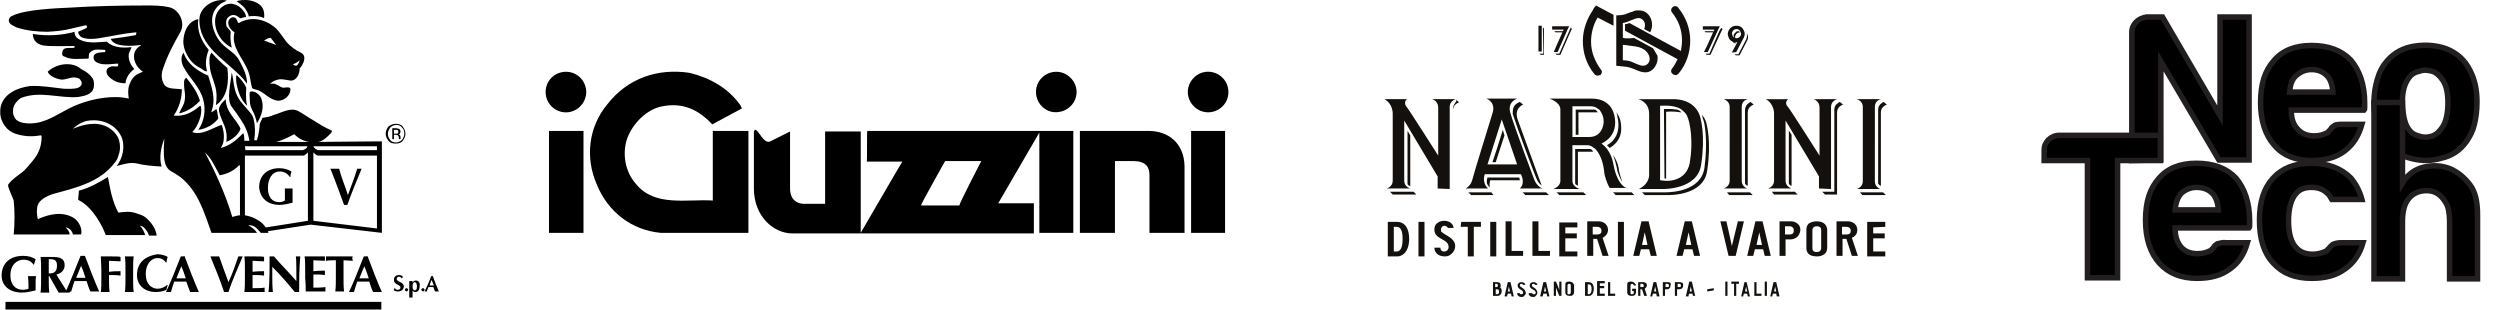 <?xml version="1.0" encoding="UTF-8"?>
<!-- Generator: Adobe Illustrator 27.2.0, SVG Export Plug-In . SVG Version: 6.00 Build 0)  -->
<svg version="1.1" id="Livello_2_00000172428414660919923440000006194780813399375294_" xmlns="http://www.w3.org/2000/svg" xmlns:xlink="http://www.w3.org/1999/xlink" x="0px" y="0px" viewBox="0 0 456.3 56.5" style="enable-background:new 0 0 456.3 56.5;" xml:space="preserve">
<style type="text/css">
	.st0{fill:#13100D;}
	.st1{stroke:#231F20;stroke-miterlimit:10;}
</style>
<g id="Livello_2-2">
	<g id="Livello_1-2">
		<g>
			<path class="st0" d="M273.9,52.1c0-0.5-0.3-0.6-0.7-0.6h-0.7V54h0.8c0.2,0,0.3,0,0.4-0.1c0.3-0.2,0.4-0.5,0.4-0.8     c0-0.3-0.1-0.5-0.3-0.6C273.9,52.4,273.9,52.3,273.9,52.1L273.9,52.1z M272.9,51.8h0.2c0.2,0,0.3,0.1,0.3,0.3     c0,0.2-0.1,0.3-0.3,0.3h-0.2V51.8L272.9,51.8z M273.3,53.7h-0.3v-0.9h0.3c0.3,0,0.3,0.3,0.3,0.5     C273.6,53.5,273.5,53.7,273.3,53.7z M275.2,51.5l-0.6,2.6h0.5l0-0.2l0.1-0.3h0.6l0.1,0.5h0.4l-0.6-2.6H275.2L275.2,51.5z      M275.2,53.2l0.2-0.9l0.2,0.9H275.2z M277.5,52.3c-0.1-0.1-0.1-0.1-0.1-0.2c0-0.2,0.1-0.3,0.3-0.3s0.2,0.1,0.3,0.2h0.4     c0-0.2-0.2-0.5-0.7-0.5c-0.2,0-0.3,0-0.4,0.1c-0.2,0.1-0.3,0.3-0.3,0.5c0,0.8,1,0.7,1,1.3c0,0.2-0.1,0.3-0.3,0.3     c-0.1,0-0.1,0-0.2,0c-0.1,0-0.1-0.1-0.1-0.2h-0.5c0,0.3,0.2,0.7,0.8,0.7c0.2,0,0.3,0,0.4-0.1c0.2-0.2,0.4-0.4,0.4-0.6     C278.4,52.7,277.7,52.5,277.5,52.3L277.5,52.3z M279.7,52.3c-0.1-0.1-0.1-0.1-0.1-0.2c0-0.2,0.1-0.3,0.3-0.3     c0.2,0,0.2,0.1,0.3,0.2h0.4c0-0.2-0.2-0.5-0.7-0.5c-0.2,0-0.3,0-0.4,0.1c-0.2,0.1-0.3,0.3-0.3,0.5c0,0.8,1.1,0.7,1.1,1.3     c0,0.2-0.1,0.3-0.3,0.3c-0.1,0-0.1,0-0.2,0c-0.1,0-0.1-0.1-0.1-0.2H279c0,0.3,0.2,0.7,0.8,0.7c0.2,0,0.3,0,0.4-0.1     c0.2-0.2,0.4-0.4,0.4-0.6C280.6,52.7,279.9,52.5,279.7,52.3L279.7,52.3z M281.7,51.5l-0.6,2.6h0.5l0-0.2l0.1-0.3h0.6l0.1,0.5h0.4     l-0.6-2.6H281.7L281.7,51.5z M281.8,53.2l0.2-0.9l0.2,0.9H281.8z M284.6,52.9l-0.6-1.5h-0.4V54h0.4v-1.5l0.6,1.5h0.4v-2.6h-0.4     V52.9z M286.4,51.4c-0.2,0-0.4,0-0.5,0.1c-0.2,0.1-0.2,0.3-0.2,0.5v1.4c0,0.2,0.1,0.6,0.8,0.6c0.2,0,0.4,0,0.5-0.1     c0.2-0.1,0.3-0.4,0.3-0.5V52C287.2,51.8,287.1,51.4,286.4,51.4z M286.7,53.4c0,0.1-0.1,0.3-0.3,0.3c-0.1,0-0.1,0-0.2,0     c-0.1,0-0.1-0.1-0.1-0.2v-1.4c0-0.1,0.1-0.3,0.3-0.3c0.3,0,0.3,0.2,0.3,0.3V53.4z M290,51.5h-0.7V54h0.7c0.1,0,0.3,0,0.4-0.1     c0.3-0.2,0.5-0.6,0.5-1.2C290.9,52,290.6,51.5,290,51.5z M290,53.7h-0.2v-1.8h0.2c0.4,0,0.5,0.4,0.5,0.9S290.3,53.7,290,53.7     L290,53.7z M291.5,54h1.4v-0.4h-0.9v-1h0.8v-0.4h-0.8v-0.5h0.9v-0.4h-1.4V54L291.5,54z M293.9,51.5h-0.4V54h1.3v-0.4h-0.9     L293.9,51.5L293.9,51.5z M297.7,51.4c-0.2,0-0.4,0-0.5,0.1c-0.2,0.1-0.2,0.3-0.2,0.5v1.4c0,0.2,0.1,0.6,0.8,0.6     c0.2,0,0.4,0,0.5-0.1c0.2-0.1,0.3-0.4,0.3-0.5v-0.7h-0.7v0.4h0.3v0.3c0,0.1,0,0.3-0.3,0.3c-0.1,0-0.2,0-0.2,0     c-0.1-0.1-0.1-0.2-0.1-0.2v-1.4c0-0.1,0.1-0.3,0.3-0.3s0.3,0.2,0.3,0.3v0h0.4V52C298.4,51.8,298.3,51.4,297.7,51.4L297.7,51.4z      M300.6,52.1c0-0.4-0.3-0.6-0.7-0.6H299V54h0.4v-1.2h0.3l0.4,1.2h0.5l-0.4-1.3C300.5,52.5,300.6,52.2,300.6,52.1L300.6,52.1z      M299.7,52.4h-0.3v-0.6h0.3c0.2,0,0.3,0.1,0.3,0.3S300.1,52.4,299.7,52.4z M301.8,51.5l-0.6,2.6h0.4l0-0.2l0.1-0.3h0.6l0.1,0.5     h0.5l-0.6-2.6H301.8L301.8,51.5z M301.9,53.2l0.2-0.9l0.2,0.9H301.9z M304.4,51.5h-0.9V54h0.4v-1.2h0.3c0.2,0,0.3,0,0.4-0.1     c0.2-0.1,0.3-0.3,0.3-0.6C305.1,51.7,304.8,51.5,304.4,51.5z M304.3,52.4H304v-0.6h0.3c0.2,0,0.3,0.1,0.3,0.3     C304.7,52.3,304.6,52.4,304.3,52.4z M306.6,51.5h-0.9V54h0.4v-1.2h0.3c0.2,0,0.3,0,0.5-0.1c0.2-0.1,0.3-0.3,0.3-0.6     C307.3,51.7,307,51.5,306.6,51.5z M306.5,52.4h-0.3v-0.6h0.3c0.2,0,0.3,0.1,0.3,0.3C306.8,52.3,306.8,52.4,306.5,52.4z      M308.3,51.5l-0.6,2.6h0.5l0-0.2l0.1-0.3h0.6L309,54h0.4l-0.6-2.6H308.3L308.3,51.5z M308.4,53.2l0.2-0.9l0.2,0.9H308.4z      M311.6,52.8v0.4l1.2-0.2v-0.4L311.6,52.8L311.6,52.8z M314.9,54h0.4v-2.6h-0.4V54z M316,51.8h0.5V54h0.4v-2.2h0.5v-0.4H316     L316,51.8L316,51.8z M318.4,51.5l-0.6,2.6h0.4l0-0.2l0.1-0.3h0.6l0.1,0.5h0.4l-0.6-2.6H318.4L318.4,51.5z M318.5,53.2l0.2-0.9     l0.2,0.9H318.5z M320.6,51.5h-0.4V54h1.3v-0.4h-0.9L320.6,51.5L320.6,51.5z M322.1,54h0.4v-2.6h-0.4V54z M324.2,51.5h-0.5     l-0.6,2.6h0.4l0-0.2l0.1-0.3h0.6l0.1,0.5h0.5L324.2,51.5L324.2,51.5z M323.8,53.2l0.2-0.9l0.2,0.9H323.8z"/>
			<path class="st0" d="M316.2,7.6L316.2,7.6L316.2,7.6L316.2,7.6L316.2,7.6L316.2,7.6L316.2,7.6L316.2,7.6L316.2,7.6L316.2,7.6     c0.1,0.1,0.3,0.3,0.5,0.3c0,0,0.1,0,0.1,0l0.1-0.1c-0.1,0-0.2-0.1-0.4-0.1c-0.1-0.1-0.3-0.2-0.4-0.3l0,0l0,0l0,0L316.2,7.6z      M318.8,6.1c-0.1-0.2-0.2-0.4-0.3-0.5l0,0l0,0l0,0l0,0l0,0l0,0l0,0l0,0l0,0l0,0l0,0l0,0l0,0l0,0l0,0l0,0     C318.6,5.8,318.7,5.9,318.8,6.1c0.1,0.3,0.1,0.7-0.1,1.1c0,0.1-0.1,0.2-0.1,0.2l-1.3,2.5h-0.7l0.2,0.2h0.7l1.3-2.5l0,0     c0-0.1,0.1-0.1,0.1-0.2c0.2-0.4,0.2-0.8,0-1.2L318.8,6.1z M317.7,5.9L317.7,5.9L317.7,5.9C317.7,5.9,317.7,5.8,317.7,5.9     c0-0.1,0-0.1-0.1-0.1c0,0,0,0,0,0c0,0,0,0-0.1,0c-0.1-0.1-0.2-0.1-0.3-0.1s-0.2,0-0.3,0.1c0,0-0.1,0-0.1,0.1c0,0,0,0,0,0     c-0.1,0.1-0.2,0.2-0.3,0.3c-0.1,0.2-0.1,0.4,0,0.6c0,0,0,0.1,0.1,0.1c0,0,0.1,0,0.1,0.1c0,0,0,0,0,0c0-0.1,0-0.1,0-0.2     c0-0.2,0-0.3,0.1-0.4c0.1-0.3,0.4-0.5,0.8-0.5C317.5,5.8,317.6,5.9,317.7,5.9C317.7,5.9,317.7,5.9,317.7,5.9L317.7,5.9z      M316.9,9.5l1.3-2.5c0.1-0.1,0.1-0.1,0.1-0.2c0.2-0.4,0.2-0.8,0-1.2c-0.2-0.4-0.4-0.7-0.8-0.8c-0.2-0.1-0.4-0.1-0.6-0.1     c-0.6,0-1.1,0.3-1.4,0.9c-0.2,0.4-0.2,0.8,0,1.2c0.1,0.4,0.4,0.7,0.8,0.8c0.2,0.1,0.4,0.1,0.6,0.1c0.1,0,0.1,0,0.2,0l-0.7,1.3     l-0.3,0.6L316.9,9.5L316.9,9.5z M316.6,6.9c-0.2-0.1-0.4-0.3-0.4-0.5c-0.1-0.2-0.1-0.4,0-0.6c0.1-0.3,0.4-0.5,0.8-0.5     c0.1,0,0.2,0,0.3,0.1c0.4,0.2,0.6,0.7,0.4,1.1C317.5,6.9,317,7.1,316.6,6.9L316.6,6.9z M311.7,9.5l1.9-4.1l0.3-0.6h-3.1v0.6h2.1     l-1.3,2.9L311,9.5H311.7L311.7,9.5z M312.7,5.7h-1.6l0.2,0.2h1.4L312.7,5.7L312.7,5.7z M313.8,5.7L312,9.8h-0.7l0.2,0.2h0.7     l1.9-4.1l0.3-0.6l-0.2-0.2C314.1,5.1,313.8,5.7,313.8,5.7z M284.3,9.5l1.8-4.1l0.3-0.6h-3.1v0.6h2.1l-1.3,2.9l-0.5,1.2     C283.6,9.5,284.3,9.5,284.3,9.5z M281.4,4.7h-0.6v4.7h0.6V4.7z M285.3,5.7h-1.6l0.2,0.2h1.4L285.3,5.7L285.3,5.7z M286.4,5.7     l-1.8,4.1h-0.7l0.2,0.2h0.7l1.8-4.1l0.3-0.6L286.7,5C286.7,5,286.4,5.7,286.4,5.7z M281.7,9.8H281l0.2,0.2h0.6V5.2L281.6,5     L281.7,9.8L281.7,9.8z"/>
			<path class="st0" d="M301.7,8.8l-3.5-1.9c-0.3,0.1-0.7,0.1-1.1,0.1c-0.3,0-0.6,0-0.9-0.1V4.2c0.6-0.1,1.1-0.3,1.5-0.5     c0.1,0,0.2-0.1,0.3-0.1c0.4-0.2,0.8-0.3,1.1-0.3c0.1,0,0.3,0,0.4,0.1c0.5,0.2,1,0.9,0.6,1.9c0,0,0,0,0,0l1.1,0.6     c0.3-0.6,0.4-1.2,0.3-1.8c-0.1-0.8-0.7-2.2-2.4-2.2c-0.1,0-0.2,0-0.2,0c-0.2,0-0.4,0-0.6,0.1c-0.1,0-0.2,0-0.2,0.1c0,0,0,0,0,0     c-0.5,0.1-0.9,0.3-1.2,0.4c0,0,0,0,0,0c-0.1,0-0.1,0-0.2,0.1c-0.7,0.2-1.4,0.2-1.6,0.2h-0.1v9.2c0,0,1.1,0.1,1.9,0.2     c1.6,0.3,2.2,1,3.4,1c0,0,0.1,0,0.1,0c1.3,0,2.4-1.6,2.1-3.1C302.2,9.7,302,9.2,301.7,8.8L301.7,8.8z M299.9,12L299.9,12     c-0.7,0-1.7-0.6-2.3-0.8c-0.6-0.2-1.4-0.2-1.4-0.2V8.2c0,0,0.6,0,1,0.1c0.5,0.1,1.1,0.1,1.9,0.3c1.4,0.4,2,1.4,2,2.2     C301.1,11.5,300.5,12,299.9,12L299.9,12z M291.3,1c0,0-0.5,0.6-0.5,0.7c0,0-0.1,0.2-0.1,0.2c-1.1,1.6-1.8,3.6-1.8,5.6     c0,2.2,0.7,4.3,2.1,6c0.1,0.2,0.4,0.3,0.6,0.3c0.2,0,0.3-0.1,0.5-0.1c0.3-0.3,0.4-0.7,0.1-1c-1.1-1.5-1.8-3.2-1.8-5.1     c0-1.5,0.4-3.1,1.2-4.4l2.9,1.5V2.7l-1.9-1L291.3,1L291.3,1z M306.3,1.4c-0.2-0.3-0.7-0.4-1-0.1c-0.3,0.2-0.4,0.7-0.1,1     c1.2,1.5,1.8,3.2,1.8,5.1c0,0.6-0.1,1.3-0.2,1.9l-3.7-2l-5.7-3.1l0,0c-0.2,0.1-0.5,0.2-0.8,0.2v1.2l5.9,3.2l3.7,2     c-0.3,0.6-0.6,1.2-1,1.7c-0.3,0.3-0.2,0.8,0.1,1c0.1,0.1,0.3,0.2,0.5,0.2c0.2,0,0.4-0.1,0.6-0.3c1.4-1.7,2.1-3.8,2.1-6     S307.7,3.1,306.3,1.4L306.3,1.4z"/>
			<path class="st0" d="M255,40.5h-1.7v6.3h1.7c0.4,0,0.7-0.1,1-0.3c0.8-0.5,1.2-1.6,1.2-2.9C257.2,41.8,256.5,40.5,255,40.5z      M254.9,45.9h-0.5v-4.5h0.5c0.9,0,1.1,1,1.1,2.2S255.8,45.9,254.9,45.9L254.9,45.9z M258.9,46.8h1.1v-6.3h-1.1V46.8z M263.2,42.4     c-0.2-0.1-0.2-0.3-0.2-0.5c0-0.4,0.3-0.7,0.6-0.7c0.4,0,0.6,0.3,0.7,0.4h1c0-0.6-0.6-1.3-1.7-1.3c-0.4,0-0.8,0.1-1.1,0.3     c-0.5,0.3-0.7,0.7-0.7,1.3c0,1.9,2.6,1.6,2.6,3.2c0,0.4-0.3,0.8-0.8,0.8c-0.2,0-0.3,0-0.4-0.1c-0.2-0.1-0.3-0.3-0.3-0.6h-1.1     c0,0.7,0.5,1.6,1.9,1.6c0.4,0,0.8-0.1,1-0.3c0.6-0.4,0.9-1,0.9-1.6C265.6,43.5,263.9,43,263.2,42.4L263.2,42.4z M266.6,41.4h1.3     v5.4h1.1v-5.4h1.3v-0.9h-3.6L266.6,41.4L266.6,41.4z M272,46.8h1.1v-6.3H272V46.8z M275.9,40.4h-1.1v6.3h3.2v-0.9h-2.1V40.4     L275.9,40.4z M280.8,40.4h-1.1v6.3h3.2v-0.9h-2.1V40.4L280.8,40.4z M284.6,46.8h3.3v-0.9h-2.2v-2.4h2.1v-0.9h-2.1v-1.1h2.2v-0.9     h-3.3V46.8L284.6,46.8z M293.5,42c0-1-0.8-1.6-1.7-1.6h-2.1v6.3h1.1v-3.1h0.7l1,3.1h1.1l-1.1-3.3C293.2,43.1,293.5,42.4,293.5,42     L293.5,42z M291.4,42.8h-0.7v-1.4h0.8c0.5,0,0.8,0.3,0.8,0.7S292.2,42.8,291.4,42.8L291.4,42.8z M295.3,46.8h1.1v-6.3h-1.1V46.8z      M299.6,40.4l-1.5,6.3h1.1l0.1-0.4l0.2-0.8h1.5l0.3,1.2h1.1l-1.5-6.3L299.6,40.4L299.6,40.4z M299.7,44.7l0.5-2.3l0.5,2.3H299.7     L299.7,44.7z M307.5,40.4l-1.5,6.3h1.1l0.1-0.4l0.2-0.8h1.5l0.3,1.2h1.1l-1.5-6.3L307.5,40.4L307.5,40.4z M307.7,44.7l0.5-2.3     l0.5,2.3H307.7L307.7,44.7z M316.1,44.9l-0.5-2.3l-0.5-2.2H314l1.5,6.3h1.3l1.5-6.3h-1.1L316.1,44.9z M320.4,40.4l-1.5,6.3h1.1     l0.1-0.4l0.2-0.8h1.5l0.3,1.2h1.1l-1.5-6.3L320.4,40.4L320.4,40.4z M320.6,44.7l0.5-2.3l0.5,2.3H320.6L320.6,44.7z M326.9,40.4     h-2.1v6.3h1.1v-3h0.8c0.5,0,0.8-0.1,1.1-0.3c0.5-0.3,0.8-0.9,0.8-1.5C328.6,41,327.8,40.4,326.9,40.4L326.9,40.4z M326.5,42.8     h-0.7v-1.5h0.8c0.5,0,0.8,0.3,0.8,0.7C327.4,42.5,327.3,42.8,326.5,42.8L326.5,42.8z M331.6,40.4c-0.5,0-0.9,0.1-1.3,0.3     c-0.4,0.2-0.6,0.7-0.6,1.2v3.4c0,0.5,0.2,1.5,1.9,1.5c0.5,0,0.9-0.1,1.2-0.3c0.6-0.3,0.7-0.9,0.7-1.3v-3.4     C333.4,41.4,333.2,40.4,331.6,40.4L331.6,40.4z M332.4,45.3c0,0.2-0.1,0.7-0.8,0.7c-0.2,0-0.3,0-0.5-0.1     c-0.2-0.1-0.3-0.3-0.3-0.6V42c0-0.2,0.1-0.7,0.8-0.7c0.7,0,0.8,0.4,0.8,0.7L332.4,45.3L332.4,45.3z M339,42c0-1-0.8-1.6-1.7-1.6     h-2.1v6.3h1.1v-3.1h0.7l1,3.1h1.1l-1.1-3.3C338.8,43.1,339,42.4,339,42L339,42z M336.9,42.8h-0.7v-1.4h0.8c0.5,0,0.8,0.3,0.8,0.7     S337.7,42.8,336.9,42.8L336.9,42.8z M344.1,41.4v-0.9h-3.3v6.3h3.3v-0.9h-2.2v-2.4h2.1v-0.9h-2.1v-1.1L344.1,41.4L344.1,41.4z"/>
			<path class="st0" d="M315.7,33c0,1.1-1.1,1.4-1.1,1.4h4.3c0,0-1-0.3-1-1.4l0,0V19.5l0,0c0-1.2,1.1-1.4,1.1-1.4h-4.4     c0,0,1.1,0.3,1.1,1.4v0L315.7,33L315.7,33L315.7,33z M318.5,20L318.5,20L318.5,20v13.5c0,0,0,0,0,0c0.2,0.3,0.4,0.4,0.5,0.4V20.5     l0,0c0-1.1,1.1-1.4,1.1-1.4l-0.6-0.5C319.4,18.7,318.6,19,318.5,20z M315.2,35.1l0.4,0.5h4.3l-0.5-0.5H315.2L315.2,35.1z      M334.2,34.5v-15c0-1.1,1.1-1.4,1.1-1.4H331c0,0,1.1,0.3,1.1,1.5l0,8.8c0,0-5.4-8.5-5.7-8.8c-0.9-0.9,0-1.5,0-1.5h-4.1     c1.6,0.9,1.5,2.7,1.5,2.7V33c0,1.1-1.1,1.4-1.1,1.4h4.3c0,0-1.1-0.3-1.1-1.4l0,0v-11l6.1,10.2v2.2L334.2,34.5L334.2,34.5z      M334.8,20V35h-2.2l0.5,0.5h2.2v-15c0-1.1,1.1-1.4,1.1-1.4l-0.6-0.5C335.7,18.7,334.8,19,334.8,20L334.8,20z M323.4,35l0.4,0.5     h4.3l-0.5-0.5H323.4L323.4,35z M326.5,33.5L326.5,33.5c0.1,0.2,0.3,0.4,0.5,0.4v-9.3l-0.5-0.8C326.5,23.9,326.5,33.5,326.5,33.5z      M280,32.7c0,0-3.7-9.8-4.3-12c-0.7-2.1,1.2-2.7,1.2-2.7h-5.6c0,0,1.8,0.6,1.1,2.7c-0.6,2-3.3,10.6-3.7,12.2     c-0.3,1.1-1.2,1.5-1.2,1.5h4.1c-1.2-1.1-0.6-2.6-0.6-2.6h6.6c0,0,0.9,1.6-0.2,2.6h4.3C281.6,34.5,280.5,34.1,280,32.7L280,32.7z      M271.5,30l2.6-8.2l2.8,8.2C276.8,30,271.5,30,271.5,30z M276.3,19.5c-0.2,0.4-0.2,0.8-0.2,1.3c0.8,2.5,4.2,11.6,4.3,11.7     c0.2,0.5,0.4,0.8,0.6,1l0.4,0.4L277,21.8c-0.7-2.1,1-2.7,1-2.7l-0.6-0.5C277.2,18.7,276.6,18.9,276.3,19.5z M277.9,35.1     c0,0,0.5,0.5,0.5,0.5h4.3l-0.5-0.5C282.2,35.1,277.9,35.1,277.9,35.1z M272.4,29.6L272.4,29.6h0.6l1.6-4.9l-0.1-0.3l-0.2-0.7l0,0     l0,0l-1.1,3.5L272.4,29.6z M272.2,35.1H268l0.5,0.5h4.1C272.4,35.4,272.3,35.2,272.2,35.1L272.2,35.1z M277.4,32.9     c0-0.2-0.1-0.4-0.1-0.5l-5.8,0c0,0-0.2,0.5-0.1,1.1c0.1,0.2,0.2,0.4,0.4,0.6l0.1,0.1c-0.1-0.7,0.1-1.3,0.1-1.3L277.4,32.9     L277.4,32.9z M299.1,34.5l4.3,0c0,0,6.5,0.2,7.1-4.5c0.8-5.2-0.1-8.3-0.1-8.3s-0.4-3.4-4.7-3.6h-6.7c0,0,2,0.4,2,2.7V32     C300.9,33.8,299.1,34.5,299.1,34.5L299.1,34.5z M303,19.3c1.7-0.1,2.8,0.1,3.6,0.5c0,0,0.9,0.5,1.3,1.3c0.6,1.2,1.2,4.8,0.5,8.7     c-0.6,2.9-3.2,3.3-4.5,3.2l-0.9-0.1V19.3L303,19.3z M303.9,32.6h0.2V20.4c1.1-0.1,2,0,2.6,0.1c0.1,0,0.1,0,0.2,0l0,0l0,0     c-0.3-0.3-0.5-0.4-0.5-0.4c0,0-0.1,0-0.1,0c0,0-0.1,0-0.1-0.1c0,0-0.1,0-0.1,0c0,0-0.1,0-0.1,0c-0.3,0-0.6-0.1-0.9-0.1     c-0.2,0-0.3,0-0.5,0c-0.3,0-0.6,0-0.9,0l0,0l0.1,12.6l0,0L303.9,32.6L303.9,32.6z M310.6,20.9c0.1,0.3,0.2,0.6,0.2,0.7     c0.1,0.4,0.2,0.6,0.2,0.6c0,0,0.8,3.2,0.1,8.4c-0.6,4.3-6,4.5-7.1,4.5l-4.3,0l0.5,0.5l4.3,0c0,0,6.5,0.2,7.1-4.5     c0.8-5.2-0.1-8.4-0.1-8.4S311.4,21.8,310.6,20.9L310.6,20.9z M294.5,30.1c-0.1-0.5-0.4-2.6-2.2-3.9c-0.1,0,2.6-0.9,2.5-4     c-0.1-2.3-1.3-4.2-4.3-4.2c-3,0-7.7,0-7.7,0s2,0.6,2,2l0,0V33c0,1.1-1.3,1.5-1.3,1.5h4.9c0,0-1.4-0.3-1.4-1.5l0,0v-6.5h2.8     c0.3,0,0.8,0.2,1.1,0.5l0.2,0.1c0.8,0.8,1.5,2.2,1.7,4.3c0,0.5,0.5,2.1,1,2.9h3.4C297.2,34.5,295.3,34.3,294.5,30.1L294.5,30.1z      M290.1,25H287v-5.6h3.3c0.5,0,1,0.1,1.4,0.5l0.2,0.1c0.4,0.5,0.8,1.2,0.8,2.2S292.1,25,290.1,25z M284.1,35.1l0.5,0.5h4.9     l-0.5-0.5H284.1L284.1,35.1z M294.4,35.1c0,0,0.5,0.5,0.5,0.5h3.4l-0.5-0.5H294.4z M295.4,22.8c0,1.1-0.3,2.7-2.1,3.7     c0.2,0.2,0.3,0.3,0.5,0.5c0.7-0.4,2.2-1.5,2.1-3.7c0-1.1-0.3-2.1-0.9-2.8c0.1,0.2,0.2,0.5,0.2,0.8     C295.3,21.7,295.4,22.2,295.4,22.8L295.4,22.8z M294.4,28.3c0.1,0.3,0.3,0.7,0.4,1.1c0.1,0.4,0.2,0.8,0.3,1.2     c0,0.2,0.1,0.4,0.1,0.6c0.3,0.9,0.6,1.6,0.9,2c-0.2-0.5-0.4-1.2-0.6-2C295.5,30.8,295.3,29.5,294.4,28.3L294.4,28.3z M290.6,27.4     c-0.1-0.1-0.2-0.2-0.4-0.2h-2.7v6.3c0.1,0.2,0.3,0.3,0.5,0.4v-6.2h2.8c0,0,0,0,0,0c0,0-0.1-0.1-0.1-0.1L290.6,27.4L290.6,27.4z      M291.5,20.3l-0.1-0.1c-0.1-0.1-0.2-0.2-0.4-0.2c0,0,0,0-0.1,0c0,0,0,0,0,0c0,0-0.1,0-0.1,0h-3.2v4.6l0,0h0.5l0,0l0,0v-4.1h3.3     c0.1,0,0.2,0,0.2,0l0,0l0,0C291.6,20.4,291.5,20.4,291.5,20.3L291.5,20.3z M340,33.1c0,1.1-1.1,1.4-1.1,1.4h4.3c0,0-1-0.3-1-1.4     l0,0V19.5l0,0c0-1.2,1.1-1.4,1.1-1.4h-4.4c0,0,1.1,0.3,1.1,1.4v0L340,33.1L340,33.1L340,33.1z M342.8,20L342.8,20L342.8,20v13.5     c0,0,0,0,0,0c0.2,0.3,0.4,0.4,0.5,0.4V20.5l0,0c0-1.1,1.1-1.4,1.1-1.4l-0.6-0.5C343.7,18.7,342.8,19,342.8,20L342.8,20z      M339.5,35.1l0.4,0.5h4.3l-0.5-0.5H339.5L339.5,35.1z M264.6,34.5v-15c0-1.1,1.1-1.4,1.1-1.4h-4.3c0,0,1.1,0.3,1.1,1.5l0,8.8     c0,0-5.4-8.5-5.7-8.8c-0.8-0.9,0-1.5,0-1.5h-4.1c1.6,0.9,1.5,2.7,1.5,2.7V33c0,1.1-1.1,1.4-1.1,1.4h4.3c0,0-1.1-0.3-1.1-1.4l0,0     v-11l6.1,10.2v2.2L264.6,34.5L264.6,34.5z M253.7,35l0.5,0.5h4.3l-0.5-0.5H253.7z M257.4,34v-9.3l-0.5-0.8v9.7l0,0     C257,33.8,257.2,33.9,257.4,34z M265.2,20v15.1H263h0v0h0v0h0v0h0v0h0v0h0v0h0v0h0v0h0v0h0v0h0v0h0v0h0v0h0v0h0v0h2.2v-15     c0-1.1,1.1-1.4,1.1-1.4l-0.5-0.5C266,18.6,265.1,19,265.2,20L265.2,20z"/>
		</g>
	</g>
	<g>
		<path class="st1" d="M427.2,22.7h3.9c-0.6,2.1-1.6,3.7-3.2,4.9c-1.6,1.2-3.6,1.7-6,1.7c-2.9,0-5.2-0.9-6.8-2.8    c-1.6-1.8-2.5-4.4-2.5-7.8s0.8-5.8,2.4-7.6c1.6-1.9,3.9-2.8,6.9-2.8c3.1,0,5.5,0.9,7.2,2.7c1.6,1.9,2.5,4.5,2.5,7.8v0.8    c0,0.2,0,0.4-0.1,0.5h-13.3c0,1.6,0.4,2.7,1.2,3.5c0.7,0.8,1.7,1.2,3,1.2c0.9,0,1.6-0.2,2.2-0.5c0.2,0,0.3-0.1,0.4-0.3    c0.1-0.1,0.3-0.3,0.4-0.4c0-0.1,0.2-0.4,0.6-0.6C426.1,22.8,426.6,22.7,427.2,22.7L427.2,22.7z M417.9,16.8h7.9    c-0.1-1.4-0.5-2.4-1.1-3c-0.7-0.7-1.6-1.1-2.8-1.1c-1.1,0-2,0.4-2.8,1.1C418.3,14.5,418,15.5,417.9,16.8L417.9,16.8z"/>
		<path class="st1" d="M436.3,27.1c-1.1-0.9-1.8-2.1-2.3-3.7c-0.5-1.5-0.7-3.1-0.7-4.8c0-1.4,0.2-2.7,0.6-4.1c0.4-1.4,1-2.5,1.8-3.4    c1.3-1.5,3-2.4,5.1-2.7c2.1-0.3,4-0.1,5.7,0.5c2,0.8,3.4,2.1,4.3,3.9c0.9,1.7,1.3,3.6,1.3,5.8c0,1.6-0.2,3-0.5,4.2s-0.8,2.1-1.4,3    c-1.2,1.7-2.8,2.7-4.7,3.1c-1.7,0.5-3.4,0.5-5.1,0.1C438.7,28.6,437.4,28,436.3,27.1L436.3,27.1z M440,13.8    c-1.1,1.2-1.6,2.9-1.5,5.2c0.1,2.3,0.5,3.9,1.3,4.8c0.3,0.4,0.8,0.8,1.6,1c0.8,0.3,1.5,0.3,2.3,0.1c0.8-0.2,1.5-0.8,2.1-1.7    c0.6-0.9,1-2.4,1-4.4c0-1.8-0.3-3.2-0.9-4.1c-0.6-0.9-1.3-1.5-2-1.7s-1.5-0.3-2.3,0C441,13.1,440.4,13.4,440,13.8L440,13.8z"/>
		<path class="st1" d="M389.1,29.3V5.9c0-0.8,0.3-1.4,0.8-1.9c0.5-0.5,1.2-0.8,1.9-0.9h2.9l10.5,18v-18h5.3v26.1h-5.5l-10.6-18v18    L389.1,29.3L389.1,29.3z"/>
	</g>
	<g>
		<path class="st1" d="M381,50.7V29.3h-7.9v-1.9c0-0.8,0.3-1.4,0.8-1.9c0.5-0.5,1.2-0.8,2-0.8h18.4v4.6h-7.8v21.4H381L381,50.7z"/>
		<path class="st1" d="M427.4,44.3h3.9c-0.6,2.1-1.7,3.7-3.3,4.8c-1.6,1.2-3.6,1.7-6.1,1.7c-3,0-5.3-0.9-7-2.8    c-1.7-1.8-2.5-4.4-2.5-7.8s0.8-5.8,2.4-7.6c1.7-1.9,4-2.8,7-2.8c3.1,0,5.5,0.9,7.3,2.7c0.9,1.1,1.6,2.4,2,3.9h-5.5    c-0.3-0.5-0.5-0.9-0.8-1.1c-0.7-0.7-1.6-1.1-2.9-1.1c-1.2,0-2.1,0.3-2.8,1.1c-0.9,1-1.4,2.7-1.4,5s0.5,4,1.4,4.9    c0.7,0.8,1.7,1.2,3,1.2c0.9,0,1.6-0.2,2.3-0.5c0.2,0,0.3-0.1,0.4-0.3c0.1-0.1,0.3-0.3,0.4-0.4c0.1-0.2,0.3-0.3,0.6-0.6    C426.3,44.4,426.7,44.3,427.4,44.3L427.4,44.3z"/>
		<path class="st1" d="M446,36.4c-0.8-1.1-1.8-1.6-3.1-1.6c-1.4,0-2.5,0.5-3.3,1.5c-0.8,1-1.1,2.4-1.1,4.2v10.4h-5.2V18.7h5.2v14.7    c0.9-1.5,2.2-2.5,3.9-2.9c1.7-0.4,3.3-0.3,4.8,0.3c1.4,0.6,2.6,1.6,3.6,2.9s1.4,3.1,1.4,5.5v11.7h-5.1V40.4c0-0.8-0.1-1.5-0.2-2.1    C446.8,37.7,446.5,37,446,36.4L446,36.4z"/>
		<path class="st1" d="M406.3,44.3h3.9c-0.6,2.1-1.6,3.7-3.2,4.8c-1.6,1.2-3.6,1.7-6,1.7c-2.9,0-5.2-0.9-6.9-2.8    c-1.6-1.8-2.5-4.4-2.5-7.8s0.8-5.8,2.4-7.6c1.6-1.9,3.9-2.8,6.9-2.8c3.1,0,5.5,0.9,7.2,2.7c1.6,1.9,2.5,4.5,2.5,7.8v0.8    c0,0.2,0,0.4-0.1,0.5H397c0,1.6,0.4,2.7,1.1,3.5c0.7,0.8,1.7,1.2,3,1.2c0.9,0,1.6-0.2,2.2-0.5c0.1,0,0.3-0.1,0.4-0.3    c0.1-0.1,0.3-0.3,0.4-0.4c0-0.2,0.2-0.3,0.6-0.6C405.2,44.4,405.7,44.2,406.3,44.3L406.3,44.3z M397,38.3h7.9    c-0.1-1.4-0.5-2.4-1.1-3c-0.7-0.7-1.6-1.1-2.9-1.1c-1.1,0-2,0.4-2.8,1.1C397.5,36,397.1,37,397,38.3z"/>
	</g>
	<path d="M130.1,23.9h6.5l0,18.6c0,0-10.8,0-16,0c-5.4-0.5-9.7-3.9-11.7-8.9c-2.1-4.8-1.5-10.4,1.9-14.5c3.7-4.8,9.2-6.7,15.1-5.8   c3.6,0.9,7,2.7,9.3,6l0.2,0.5l-5.4,2.9c-2.6-2.8-5.5-4-9.1-3.3c-2.8,0.5-5.4,3.1-6.4,5.8c-1,2.8-0.4,6.2,1.6,8.4   c3.4,4.2,9.3,2.7,14,3l0,0L130.1,23.9L130.1,23.9z M223.6,23.9L223.6,23.9L223.6,23.9L223.6,23.9z M217.4,23.9c0,0,0,18.6,0,18.6   h6.2V23.9C223.5,23.9,217.4,23.9,217.4,23.9 M209.7,23.9c0,0-12.6,0-12.6,0v18.6l6.4,0V29.4l3.4,0c2.2,0,2.9,1.1,2.9,2.5l0,10.6   h6.4l0-9.3v-2.9C216.1,26,213.1,23.9,209.7,23.9 M197,42.6L197,42.6L197,42.6L197,42.6L197,42.6z M106.5,23.9h-6.3v0   c0,0,0,18.6,0,18.6h6.3C106.5,42.6,106.5,23.9,106.5,23.9L106.5,23.9L106.5,23.9z M158.3,23.9l37.6,0c0,0,0,18.6,0,18.6   c0,0-6.2,0-6.2,0l0,0V24.2c0,0-7.5,12.9-7.5,12.9h0l6.5,0v5.5l0,0h-44.1c-3.4,0-7-3.1-7-8.2c0,0,0-10.4,0-10.4   c0.5-1.4,1.6,2.5,3,1.8l3.6-1.8l0,10.4c0,3.1,2.8,2.8,2.8,2.8h3.6l0-13.2c0,0,6.5,0,6.5,0c0,0,0,18.5,0,18.5c0,0,7.6-13.1,7.6-13   c0.1,0-6.5,0-6.5,0C158.3,29.4,158.2,23.9,158.3,23.9 M168.1,37.5l7,0c0-0.4,4-8.1,4-8.1h-6.6C172.4,29.6,168.1,37.2,168.1,37.5    M192.8,13.1c-2.3,0-4.2,2.1-3.6,4.6c0.3,1.3,1.4,2.4,2.7,2.7c2.4,0.5,4.6-1.3,4.6-3.6C196.5,14.8,194.8,13.1,192.8,13.1    M220.5,20.5c2.3,0,4.2-2.1,3.6-4.6c-0.3-1.3-1.4-2.4-2.7-2.7c-2.4-0.6-4.6,1.3-4.6,3.6C216.8,18.8,218.5,20.5,220.5,20.5    M103.3,13.1c-2.3,0-4.2,2.1-3.6,4.6c0.3,1.3,1.4,2.4,2.7,2.7c2.4,0.6,4.6-1.3,4.6-3.6C107,14.8,105.4,13.1,103.3,13.1"/>
	<path d="M54.1,12c-0.1,0-0.2,0-0.4-0.1c-0.2-0.1-0.2-0.2-0.2-0.2s0,0,0.3-0.1c0.3-0.1,0.9-0.6,0.9-0.6S54.5,11.8,54.1,12 M48.2,7.4   c0,0,0.3-0.2,0.5-0.3c0.1-0.1,0.7-0.2,0.7-0.2l1,1.3L48.2,7.4L48.2,7.4L48.2,7.4z M54.9,9.6c-0.9-0.4-1.7-1-2.5-1.8   c-0.6-0.8-1.2-1.7-1.9-2.5c-1.8-1.7-4.5-2.5-6.9-1.1c-0.2,0.1-0.3-0.6-0.6-0.9c-0.3-0.2-0.6-0.2-0.9,0c-0.9,0.7-0.3,2,0.7,2.6   c-0.7,2.7,1.6,4.7,2.5,7.1c0.4,1,0.4,2,0.7,3c0.1,0.3,0.7,0.3,1.2,0.5c1.1,0.5,1.9,1.5,3.1,1.8c1.3,0.4,2.8-0.8,2.7-2.1   c0-0.3-0.7-0.3-1.1-0.2c-0.5,0.1-1-0.4-1.5-0.6c-0.3-0.1-0.3-0.2-1.1-0.1c0.4-0.4,0.8-0.6,1.2-0.7c0.8-0.3,1.7,0,2.5,0.1   c1.1,0.1,1.7-1.2,1.7-2.2C55.4,11.7,56.1,10.2,54.9,9.6"/>
	<path d="M68.8,41.7l-11.6-1.4V27.8c0,0,0.4,0.5,0.8,0.6h10.8V41.7C68.8,41.7,68.8,41.7,68.8,41.7z M68.8,26.7v0.7H58   c-0.7-0.3-0.8-0.7-0.8-0.7H68.8z M50.4,25.9L50.4,25.9C50.4,25.9,50.4,25.9,50.4,25.9L50.4,25.9c1.1-0.2,3.3-1.4,3.3-1.4   s0.7,0.7,1.4,1c0.6,0.3,1.3,0.4,1.3,0.4H50.4z M56.2,40.3l-7.6,1.2h-0.1c-1.3-1.9-3.8-2.2-3.8-2.2V28.4h10.7   c0.4-0.1,0.8-0.6,0.8-0.6L56.2,40.3L56.2,40.3L56.2,40.3z M44.7,26.7h11.4c0,0,0,0.4-0.8,0.7H44.8L44.7,26.7L44.7,26.7z M43.8,30.4   l0,8.9c-0.5,0-0.9,0.2-1.4,0.3c-1.2-4.1-3.2-8.4-5-11.8c0.5,0.5,1.1,1.2,1.4,1.8c0.5,0.9,0.9,1.6,1.3,2.4c0.9-0.2,2.3-0.5,3.6-1.9   L43.8,30.4C43.8,30.4,43.8,30.4,43.8,30.4z M58.1,25.9c1-0.2,1.7-1,2.3-1.6c0.1-0.1,0.3-0.4,0.1-0.5c-1.2-0.5-2.3-1.2-3.4-1.9   c-0.9-0.5-1.7-1.1-2.6-1.6c-1.5-0.8-3.1,0.3-4.6,0.7c-0.6,0.3-1.3,0.4-1.9,0.5c-0.1,0-0.2,0.1-0.2,0.3c-0.2,0.3-0.4,0.8-0.4,0.9   c0,0.5-0.2,2-0.5,2.9h-0.5c0.2-1.3,0.2-2.6-0.1-3.8c-0.1-0.4-0.3-0.9-0.6-1.2c-0.8-1-1.7-1.8-2.3-2.9c-0.8-1.5-0.7-2.9-1.1-4.5   c-0.2,2.1-1,5,0,6.3c0.6,0.8,1.2,1.6,1.7,2.4c0.8,1.2,1.3,2.4,1.5,3.7c0,0.1,0,0.1,0,0.1h-0.9c0-0.9-0.1-1.2-0.2-1.4   c-1.2,1.2-2.4,2.3-4.1,2.7c0.3-0.5,0.4-0.7,0.5-1.2c0.1-0.7,0.1-1.5-0.1-2.2c-0.2-1-0.3-0.7-0.3-0.8c-1.7,0.6-3.7,2-5.3,1.3   c0.6-0.6,1-1.4,1.3-2.2c0.3-0.8,0.4-1.6,0.3-2.4c0-0.1-0.2-0.2-0.3-0.1c-1.3,1.1-2.8,1.9-4.6,1.7c-0.1,0-0.1,0-0.1,0   c1-1.4,1.5-3.2,1.5-4.8c-1.3-0.2-2.9,0.1-3.4-1.2c-0.3-0.6-0.4-1.5-0.1-2.4c0.9-2.7,1.9-4.5,3.3-7c0.8-1.7-0.3-4-2.2-4.4   c-1.4-0.3-2.8-0.3-4.1-0.3c-4.7,0-9.4,0.1-14.1,0.4C10.5,1.5,4.6,1.7,2.2,2.9C2,3,1.6,3.2,1.6,3.8C1.7,4.5,2.5,4.7,3,5   c1.8,0.6,3.8,0.8,5.7,0.8c1.5-0.1,2.9-0.2,4.4-0.6C14,5,14.8,4.8,15.7,4.6c0.1,0,0.2,0.3,0.2,0.4c-0.5,0.4-1.6,0.7-1.6,0.8   c-0.1,0.2,0.2,0.8,0.6,1c0.4,0.2,0.7,0.2,1.3,0.3c0.5,0,1.1,0,1.7-0.1c2.6-0.4,4.6-0.9,6.9-1.1c0.2-0.1,0,0.5,0,0.5   c-1.5,0.3-3.1,0.5-4.6,0.7c0.7,1.6,4,1.3,5.5,1.1l0,0.1c-2,1.1-1.4,3.6,0.4,4.8c-0.3,0.1-1.4,0.5-1.8,1.1c-0.4,0.5-0.5,0.8-0.7,1.3   c-0.3,0.8-0.2,1.7-0.1,2.5C20.7,17.3,17,18,14.4,19c-2.4,0.9-3.7,2-5.9,2.9c-0.2,0.1-0.4,0.1-0.6,0.2c-1.2,0.5-3.3,0.6-4.4,0.1   c-0.2-0.1-0.3-0.2-0.5-0.3c-0.7-0.7-0.8-1.8-0.4-2.7c0.3-0.5,0.7-1,1.2-1.3c3.5-1.4,7,0.1,10.5-0.2c1.1-0.2,2.5-0.4,2.8-1.7   c0.1-0.6,0.1-1.2-0.2-1.7c-0.8-1.2-2-1.6-2.1-1.7c-1.4-1.3-4.3-1.2-6.1,0.5C9,13.8,10,14.3,11,14.5c1,0.2,2-0.6,3-0.3   c0.6,0.1,0.7,0.4,0.9,0.8c0.1,0.5-0.2,0.8-0.6,1c-0.8,0.3-1.8,0.2-2.6,0.2c-2-0.2-4-0.6-6.2-0.5c-2.3,0.3-4.9,1.4-5.4,3.9   c-0.1,0.8-0.1,1.6,0.2,2.3c0.4,1.1,1.3,2.1,2.5,2.5c1.5,0.5,3,0.6,4.6,0.3c0.1,0,0.2,0.1,0.2,0.2c0,1.3-0.3,2.5-1,3.6   c-0.8,1.2-2.4,2.9-2.5,2.9c-0.4,0.3-0.8,0.6-1.2,0.9c-0.6,0.5-1.1,0.9-1.4,1.4c-0.2,0.3,0.9,2.5,1,2.9c0.2,2,0.2,4.1,0,6.2h10.2   c0-0.6-0.4-0.9-0.7-1.3c1.1,0.2,1.3,1.2,1.3,1.3h1.5c0.3-1-0.4-2.4-1.3-3c-2.1-1.3-4.6-0.7-6.6,0.2c-0.2-1-0.2-1.4-0.1-2.2   c0.2-1.3,1.7-2,2.9-2.4c2.9-0.8,5.9-1.5,8.4-3.1c1.1-0.7,2.1-1.6,3-2.8c0.4-0.5,0.5-1.1,0.7-1.7c0.1-0.5,0.1-0.6,0.1-1   c0-0.7-0.2-1.4-0.4-1.8c-0.9-1.5-2.3-2.3-4.1-2.4c-1.3,0-2.4,0.2-4.1,0.9c1-0.9,2-1.4,3-1.5c2.6-0.3,5.1,0.9,6,3.3   c0.5,1.6,0.1,3.6-1,5c1.2-0.3,2.3-0.7,3.5-0.5c1.6,0.4,3.1,0.5,4.7,0.6c-0.5-1.6-0.1-3.6,0.5-5.1c0,0.3-0.1,1.2-0.1,1.7   c0,1.4-0.1,3.5,1.4,4.3c0.6,0.3,1.1,0.7,1.6,1c3.3,2.6,4.4,6.6,5.7,10.2h8.3c-0.4-0.7-1.1-1.1-1.6-1.4c1.3-0.1,1.9,1,2.3,1.4H49   l-0.1-0.3l7.8-1.2l13,1.5V25.8L58.1,25.9L58.1,25.9z"/>
	<path d="M72.4,50.9c0-0.2,0.2-0.4,0.4-0.4s0.4,0.1,0.5,0.3h0.1c0.1-0.2,0.1-0.3,0.1-0.4c-0.2-0.1-0.4-0.2-0.7-0.2   c-0.5,0-0.9,0.3-0.9,0.9c0,0.9,1.2,0.8,1.2,1.4c0,0.2-0.2,0.4-0.5,0.4s-0.5-0.2-0.6-0.4H72c0,0.2-0.1,0.3-0.1,0.5   c0.1,0.1,0.4,0.2,0.7,0.2c0.7,0,1.1-0.4,1.1-0.9C73.7,51.4,72.4,51.5,72.4,50.9"/>
	<path d="M74.2,52.6c-0.2,0-0.3,0.2-0.3,0.3s0.2,0.3,0.3,0.3s0.3-0.2,0.3-0.3S74.4,52.6,74.2,52.6"/>
	<path d="M75.7,53c-0.2,0-0.4-0.2-0.4-0.7c0-0.6,0.2-0.8,0.4-0.8c0.2,0,0.4,0.2,0.4,0.8S75.9,53,75.7,53 M75.9,51.2   c-0.3,0-0.5,0.2-0.6,0.4l0,0c0-0.1,0-0.3,0-0.3c-0.1,0-0.2,0-0.3,0s-0.2,0-0.3,0c0,0.5,0,0.9,0,1.4v0.2c0,0.5,0,1,0,1.4   c0.1,0,0.2,0,0.3,0s0.2,0,0.3,0c0-0.2,0-0.9,0-1.3l0,0c0.1,0.2,0.3,0.3,0.5,0.3c0.4,0,0.8-0.3,0.8-1.1   C76.7,51.5,76.3,51.2,75.9,51.2"/>
	<path d="M77.2,52.6c-0.2,0-0.3,0.2-0.3,0.3s0.2,0.3,0.3,0.3s0.3-0.2,0.3-0.3S77.4,52.6,77.2,52.6"/>
	<path d="M78.4,52.1c0.1-0.3,0.2-0.7,0.4-1c0.1,0.3,0.2,0.6,0.4,1H78.4z M78.9,50.4c0,0-0.1,0-0.2,0c-0.3,0.9-1,2.4-1.2,2.8   c0.1,0,0.1,0,0.2,0s0.1,0,0.2,0c0.1-0.3,0.2-0.6,0.3-0.8h0.9c0.1,0.3,0.2,0.6,0.3,0.8c0.1,0,0.2,0,0.3,0c0.1,0,0.2,0,0.4,0   c-0.3-0.7-0.8-1.9-1.1-2.8C79,50.3,79,50.4,78.9,50.4"/>
	<path d="M4,53.4c0.8,0,1.7-0.2,2.5-0.4c0-0.1,0-0.6,0-1c0-0.6,0-1.4,0.1-1.6c-0.1,0-0.3,0-0.8,0c-0.4,0-0.6,0-0.7,0   c0,0.2,0.1,0.6,0.1,1.6c0,0.3,0,0.5,0,0.7c-0.2,0.1-0.7,0.2-1,0.2c-1.5,0-2.3-1.1-2.3-2.6c0-2,1.2-2.9,2.4-2.9   c0.9,0,1.5,0.4,1.8,0.9h0.1c0.1-0.3,0.2-0.6,0.3-1c-0.7-0.4-1.3-0.6-2.3-0.6c-2.2,0-3.9,1.2-3.9,3.6C0.3,52.2,1.8,53.4,4,53.4"/>
	<path d="M9.1,49.9c-0.1,0-0.1,0-0.2,0c0-0.9,0-1.7,0-2.6c1,0,1.5,0.1,1.5,1.2C10.4,49.4,10,49.9,9.1,49.9 M14.8,48.5   c0.3,0.7,0.6,1.5,0.8,2.2h-1.7C14.2,50,14.5,49.3,14.8,48.5 M13,53.2c0.2-0.7,0.4-1.3,0.6-1.9c0.3,0,0.6,0,1,0c0.4,0,0.8,0,1.2,0   c0.2,0.6,0.4,1.3,0.7,1.9c0.3,0,0.5,0,0.8,0s0.5,0,0.8,0c-0.7-1.5-1.8-4.4-2.6-6.5c-0.1,0-0.2,0-0.4,0s-0.2,0-0.4,0   c-0.8,2-2,5-2.6,6.3c-0.6-1-1.3-2-1.8-2.9c0.9-0.2,1.5-0.8,1.5-1.7c0-0.6-0.2-1-0.6-1.2c-0.3-0.2-0.7-0.3-1.6-0.3c-0.6,0-1,0-1.4,0   c-0.3,0-0.6,0-0.8,0c0.1,0.8,0.1,1.5,0.1,2.6v1.3c0,1,0,1.8-0.1,2.6c0.2,0,0.5,0,0.8,0c0.3,0,0.6,0,0.8,0c-0.1-0.8-0.1-1.5-0.1-2.6   v-0.4H9l1.7,3c0.3,0,0.6,0,0.9,0c0.2,0,0.4,0,0.6,0v0c0,0,0.1,0,0.1,0c0.1,0,0.1,0,0.2,0c0,0,0,0,0,0c0.1,0,0.1,0,0.2,0   C12.7,53.2,12.9,53.2,13,53.2"/>
	<path d="M20.1,46.8c-0.6,0-1.1,0-1.7,0c0,0.8,0.1,1.5,0.1,2.6v1.3c0,1,0,1.8-0.1,2.6c0.2,0,0.5,0,0.8,0s0.6,0,0.8,0   c-0.1-0.8-0.1-1.5-0.1-2.6v-0.5c0.7,0,1.4,0,2.1,0.1c0-0.2,0-0.3,0-0.4c0-0.1,0-0.2,0-0.4c-0.7,0-1.3,0-2.1,0.1c0-0.7,0-1.4,0-2   c0.3,0,1.4,0.1,2.1,0.1c0-0.1,0-0.2,0-0.4c0-0.2,0-0.3,0-0.4C21.8,46.8,21.1,46.8,20.1,46.8"/>
	<path d="M24.4,46.8c-0.2,0-0.5,0-0.8,0s-0.6,0-0.8,0c0.1,0.8,0.1,1.5,0.1,2.6v1.3c0,1,0,1.8-0.1,2.6c0.2,0,0.5,0,0.8,0s0.6,0,0.8,0   c-0.1-0.8-0.1-1.5-0.1-2.6v-1.3C24.3,48.3,24.3,47.6,24.4,46.8"/>
	<path d="M25,50.2c0,1.8,1.3,3.1,3.5,3.1c0.8,0,1.4-0.2,1.9-0.4c0-0.3,0.1-0.5,0.2-0.8l-0.1-0.1c-0.4,0.4-1.1,0.7-1.7,0.7   c-1.1,0-2.2-0.8-2.2-2.7s1.1-2.9,2.1-2.9c0.7,0,1.1,0.2,1.6,0.8h0.1c0-0.3,0.1-0.7,0.2-1c-0.4-0.3-1.3-0.5-1.9-0.5   C26.8,46.7,25,47.7,25,50.2"/>
	<path d="M32.2,50.8c0.3-0.8,0.6-1.5,0.9-2.2c0.3,0.7,0.6,1.5,0.8,2.2H32.2z M33.4,46.8c-0.1,0-0.2,0-0.4,0   c-0.8,2.1-2.2,5.5-2.7,6.5c0.2,0,0.3,0,0.5,0s0.3,0,0.4,0c0.2-0.7,0.4-1.3,0.6-1.9c0.3,0,0.7,0,1,0c0.4,0,0.8,0,1.2,0   c0.2,0.6,0.5,1.3,0.7,1.9c0.3,0,0.5,0,0.8,0s0.5,0,0.8,0c-0.7-1.5-1.8-4.4-2.6-6.5C33.7,46.7,33.6,46.8,33.4,46.8"/>
	<path d="M38.4,46.8c0.6,1.4,2,4.9,2.5,6.5c0.1,0,0.3,0,0.4,0s0.3,0,0.4,0c0.7-2.2,2-5,2.6-6.5c-0.1,0-0.3,0-0.4,0s-0.3,0-0.4,0   c-0.5,1.5-1.1,3.2-1.8,4.7c-0.6-1.6-1.2-3.3-1.7-4.7c-0.3,0-0.5,0-0.8,0S38.7,46.8,38.4,46.8"/>
	<path d="M46.3,46.8c-0.5,0-1.1,0-1.7,0c0.1,0.8,0.1,1.5,0.1,2.6v1.3c0,1,0,1.8-0.1,2.6c0.2,0,0.5,0,2,0c0.9,0,1.3,0,1.7,0   c0-0.1,0-0.2,0-0.4s0-0.3,0-0.4c-0.7,0.1-1.5,0.1-2.2,0.1c0-0.4,0-0.8,0-1.2v-1.2c0.7,0,1.4,0,2.1,0.1c0-0.2,0-0.3,0-0.4   c0-0.1,0-0.2,0-0.4c-0.7,0-1.3,0-2.1,0.1c0-0.7,0-1.4,0-2c0.3,0,1.4,0.1,2.1,0.1c0-0.1,0-0.2,0-0.4c0-0.2,0-0.3,0-0.4   C48.1,46.8,47.3,46.8,46.3,46.8"/>
	<path d="M50,46.8c-0.1,0-0.3,0-0.4,0s-0.3,0-0.4,0c0,0.5,0,1,0,1.9c0,1.9-0.1,4.3-0.2,4.6c0.1,0,0.3,0,0.4,0s0.3,0,0.4,0   c0-0.3-0.1-0.9-0.1-2.4c0-0.7,0-1.5,0-2.2c1.5,1.5,2.8,3,4.1,4.6c0.1,0,0.2,0,0.4,0s0.2,0,0.4,0c0-2.5,0-3.8,0.2-6.5   c-0.1,0-0.3,0-0.4,0s-0.3,0-0.4,0c0.1,0.4,0.1,3,0.1,4.5C52.7,49.7,51.3,48.3,50,46.8"/>
	<path d="M55.8,53.2c0.2,0,0.5,0,2,0c0.9,0,1.3,0,1.6,0c0-0.1,0-0.2,0-0.4s0-0.3,0-0.4c-0.7,0.1-1.5,0.1-2.2,0.1c0-0.4,0-0.8,0-1.2   v-1.2c0.7,0,1.4,0,2.1,0.1c0-0.2,0-0.3,0-0.4c0-0.1,0-0.2,0-0.4c-0.7,0-1.3,0-2.1,0.1c0-0.7,0-1.4,0-2c0.3,0,1.4,0.1,2.1,0.1   c0-0.1,0-0.2,0-0.4c0-0.2,0-0.3,0-0.4c-0.2,0-1,0-2,0c-0.5,0-1.1,0-1.7,0c0.1,0.8,0.1,1.5,0.1,2.6v1.3   C55.8,51.7,55.8,52.4,55.8,53.2"/>
	<path d="M61.3,47.5c0,0.1,0,0.5,0,0.8v2.3c0,1,0,1.8-0.1,2.6c0.2,0,0.5,0,0.8,0s0.6,0,0.8,0c-0.1-0.8-0.1-1.5-0.1-2.6v-2.3   c0-0.4,0-0.7,0-0.8c0.4,0,1.2,0.1,1.7,0.1c0-0.1-0.1-0.3-0.1-0.4s0-0.3,0.1-0.4c-0.8,0-1.2,0-2.4,0s-1.6,0-2.5,0c0,0.1,0,0.3,0,0.4   s0,0.3,0,0.4C60.1,47.5,60.9,47.5,61.3,47.5"/>
	<path d="M65.6,50.8c0.3-0.8,0.6-1.5,0.9-2.2c0.3,0.7,0.6,1.5,0.8,2.2C67.3,50.8,65.6,50.8,65.6,50.8z M66.8,46.8   c-0.1,0-0.2,0-0.4,0c-0.8,2.1-2.2,5.5-2.7,6.5c0.2,0,0.3,0,0.5,0s0.3,0,0.4,0c0.2-0.7,0.4-1.3,0.6-1.9c0.3,0,0.7,0,1,0   c0.4,0,0.8,0,1.2,0c0.2,0.6,0.4,1.3,0.7,1.9c0.3,0,0.5,0,0.8,0s0.5,0,0.8,0c-0.7-1.5-1.8-4.4-2.6-6.5   C67.1,46.7,66.9,46.8,66.8,46.8"/>
	<rect x="1" y="55.1" width="68.6" height="1.4"/>
	<path d="M71.2,25.5c-0.3-0.3-0.4-0.7-0.4-1.1s0.2-0.8,0.4-1.1c0.3-0.3,0.7-0.5,1.1-0.5s0.8,0.1,1.1,0.5c0.3,0.3,0.4,0.7,0.4,1.1   s-0.2,0.8-0.4,1.1c-0.3,0.3-0.7,0.5-1.1,0.5S71.4,25.9,71.2,25.5 M73.5,25.7c0.3-0.4,0.5-0.8,0.5-1.3s-0.2-0.9-0.5-1.3   c-0.3-0.4-0.8-0.5-1.3-0.5s-0.9,0.2-1.3,0.5c-0.3,0.4-0.5,0.8-0.5,1.3s0.2,0.9,0.5,1.3s0.8,0.5,1.3,0.5S73.2,26.1,73.5,25.7"/>
	<path d="M72.5,24.4c-0.1,0-0.2,0-0.3,0h-0.3v-0.7h0.3c0.2,0,0.3,0,0.4,0.1c0.1,0,0.1,0.1,0.1,0.3C72.7,24.2,72.7,24.3,72.5,24.4    M73.1,24c0-0.2-0.1-0.4-0.3-0.5c-0.1,0-0.3-0.1-0.5-0.1h-0.7v2h0.3v-0.8h0.3c0.2,0,0.3,0,0.4,0.1c0.1,0.1,0.2,0.2,0.2,0.5v0.2   c0,0,0,0,0,0v0h0.3v0c0,0,0,0,0-0.1V25c0-0.1,0-0.2-0.1-0.3c-0.1-0.1-0.2-0.2-0.3-0.2c0.1,0,0.2,0,0.3-0.1   C73,24.3,73.1,24.2,73.1,24"/>
	<path d="M44.7,1.5c0.7,1,0.7,1.5,0.7,1.5c0.3-0.1,1.8-0.2,2.8,0.3c0.1-0.9,0-1.9-1-2.6c-1.1-0.7-2.5-0.9-4-0.5   C43.6,0.6,44.2,0.9,44.7,1.5"/>
	<path d="M39.3,3.3c-0.3,2.2,1,4.4,3,5.4C42.1,7.9,42,6.8,42.1,6c0.1-0.5-0.7-0.8-0.8-1.4c-0.1-0.8,0-1.3,0.7-1.7   c0.7-0.4,1.3,0,1.8,0.4c0.2,0.1,0.7-0.2,1.1-0.2c0-0.6-0.5-1.2-0.9-1.6s-1-0.7-1.6-0.8C40.9,0.5,39.5,1.9,39.3,3.3"/>
	<path d="M44.4,14.4c0.2,0.2,0.5,0.7,0.7,0.9c0-1.5-0.7-2.9-1.4-4.2c-0.8-1.6-2.6-2.2-3.7-3.7c-1.1-1.5-2.1-4.3-0.3-6.2   c0.9-0.9,1.1-0.7,1.7-1.1c-2.2-0.5-4.9,1.1-5,3.3C36.2,8.5,41.2,10.9,44.4,14.4"/>
	<path d="M36.7,12.5c0.4,0.2,0.6,0.6,1.1,0.5c-0.4-1.3-0.2-2.7,0.3-3.9c-1.4-1.6-2.2-3.6-1.9-5.6c-1.7,0.3-2.5,1.9-2.7,3.5   c-0.2,1.5,0.4,2.8,1.2,3.9C35.2,11.6,35.9,12.1,36.7,12.5"/>
	<path d="M41.5,12.4c-1-0.8-2-1.8-2.9-2.8c-0.5,0.7-0.4,1.8-0.3,2.6c0.1,1.2,0.6,2.2,0.9,3.3c0.4,1.2,0.4,2.5,0.2,3.7   C41.6,17.7,41.8,14.8,41.5,12.4"/>
	<path d="M45.1,19.3c-0.2-0.8-0.2-1.5-0.2-2.3c0-0.4,0.1-0.8,0-1.1c-0.3-0.7-0.9-1.4-1.6-2.1c-0.1-0.1-0.2,0-0.2,0.1   c0,0.5,0,1.1,0.1,1.5C43.5,16.9,44,18.3,45.1,19.3"/>
	<path d="M46.9,22.5c0.8-1.3,1.4-2.9,0.8-4.5c-0.3-0.8-1.2-1.4-1.9-1.3c-0.4,0-0.2,1-0.2,1.7s0.2,1.2,0.5,1.8   C46.5,20.9,46.7,21.6,46.9,22.5"/>
	<path d="M41.3,25.9c1.1-0.4,2.3-1.4,2.6-2.4c-0.7-1.7-2.7-3-2.7-5.4c-0.7,0.7-1.4,1.3-1.2,2.3C40.4,22.2,41.7,23.5,41.3,25.9"/>
	<path d="M37.1,18.2c0.5,1.9,0.2,3.9-0.9,5.5c1.4-0.2,2.7-0.9,3.6-2c0.1-0.2,0-0.3-0.1-0.9c0-0.3-0.1-0.6-0.2-0.9   c-0.3,0.2-0.7,0.5-0.9,0.6c-0.1,0,0.1-0.4,0.1-0.5c0.7-2.1-0.1-4.2-0.7-6.2c-1.9-0.8-3.8-2.1-4.5-4.2c-0.6,0.8-0.4,2,0.1,2.8   C34.7,14.4,36.5,15.9,37.1,18.2"/>
	<path d="M36.5,18.4C36,16.8,35,15.4,34,14.2c-0.5,0.3-0.4,0.9-0.4,1.3c0,1.1,0.4,1.9,0,3.3c-0.2,0.6-0.7,1.3-0.9,1.9   c0.5-0.1,0.9-0.3,1.2-0.4C35,19.8,35.7,19.2,36.5,18.4"/>
	<path d="M21.6,38.8c-1.1-2-1.5-4.3-1.9-6.5c-1.6,1-3.4,2-5.3,2.5c0,0.5-0.2,1.6-0.1,1.7c2.7,1.3,4.5,5,5,6.4h7.2   c-0.2-0.6-0.5-1.3-1-1.7c0.1,0,0.5,0.1,0.6,0.2c0.4,0.3,0.9,0.9,1.1,1.6h1.4c-0.2-1.4-1-2.4-2-3.3c-0.5-0.4-1.2-0.6-1.8-0.8   C23.6,38.5,22.6,38.7,21.6,38.8"/>
	<path d="M7.9,8.3c1.4,0.2,4.1,0.1,5.7,0.1l0,0.3c-0.4,0.1-1,0-1.6,0.1c-0.4,0.1-0.5,0.3-0.6,0.6c-0.1,0.4-0.1,0.8,0.3,0.9   c1.4,0.7,2.7,0.4,4.4,0.4c0.2,0,0-0.8,0.3-1.1c0.8-0.8,1.6-0.5,2.7-0.5c0.2,0,0.1,0.3,0.1,0.4c-0.9,0.1-2.3,0-2.1,1.2   c0.1,0.6,0.9,0.9,1.5,1c0.9,0.1,2,0,2.9-0.1c0.1,0,0.1,0.4,0,0.5c-0.5,0.1-0.9-0.1-1.4,0.1s-0.8,0.6-0.6,1.2c0.2,0.6,1,1.2,1.7,1.5   c0.5,0.2,1.1,0.3,1.7,0.3c0.1-1.1,0.8-2,1.6-2.6c-0.6-0.7-1.1-1.6-1-2.7c0.1-0.5,0.4-0.8,0.5-1.3c-1.6,0.2-3.4,0.1-4.5-1   c-1.5,0.1-2.9,0.3-4.3-0.1c-0.8-0.3-1.6-0.6-1.6-1.7C11.2,6.5,8.4,6.6,6,6.2C6,7.5,6.9,8.1,7.9,8.3"/>
	<path d="M51,37.4c0.8,0,1.6-0.2,2.4-0.4v-2.6c-0.2,0-0.4,0-0.7,0s-0.4,0-0.7,0v2.2c-0.2,0.1-0.5,0.3-1,0.3c-1.4,0-2.1-1-2.1-2.6   s0.7-3,2.2-3c0.7,0,1.3,0.3,1.8,1H53c0-0.3,0.1-0.6,0.2-1c-0.7-0.4-1.4-0.6-2.2-0.6c-2.1,0-3.7,1.2-3.7,3.5   C47.5,36.4,49.1,37.4,51,37.4"/>
	<path d="M63,37.4c0.1,0,0.3,0,0.4,0c0.8-2.3,1.7-4.4,2.6-6.6c-0.1,0-0.3,0-0.4,0s-0.3,0-0.4,0c-0.5,1.6-1.1,3.2-1.7,4.8   c-0.5-1.6-1.2-3.2-1.6-4.8c-0.3,0-0.5,0-0.8,0s-0.5,0-0.8,0c0.9,2.2,1.7,4.4,2.5,6.6C62.7,37.4,62.9,37.4,63,37.4"/>
</g>
</svg>